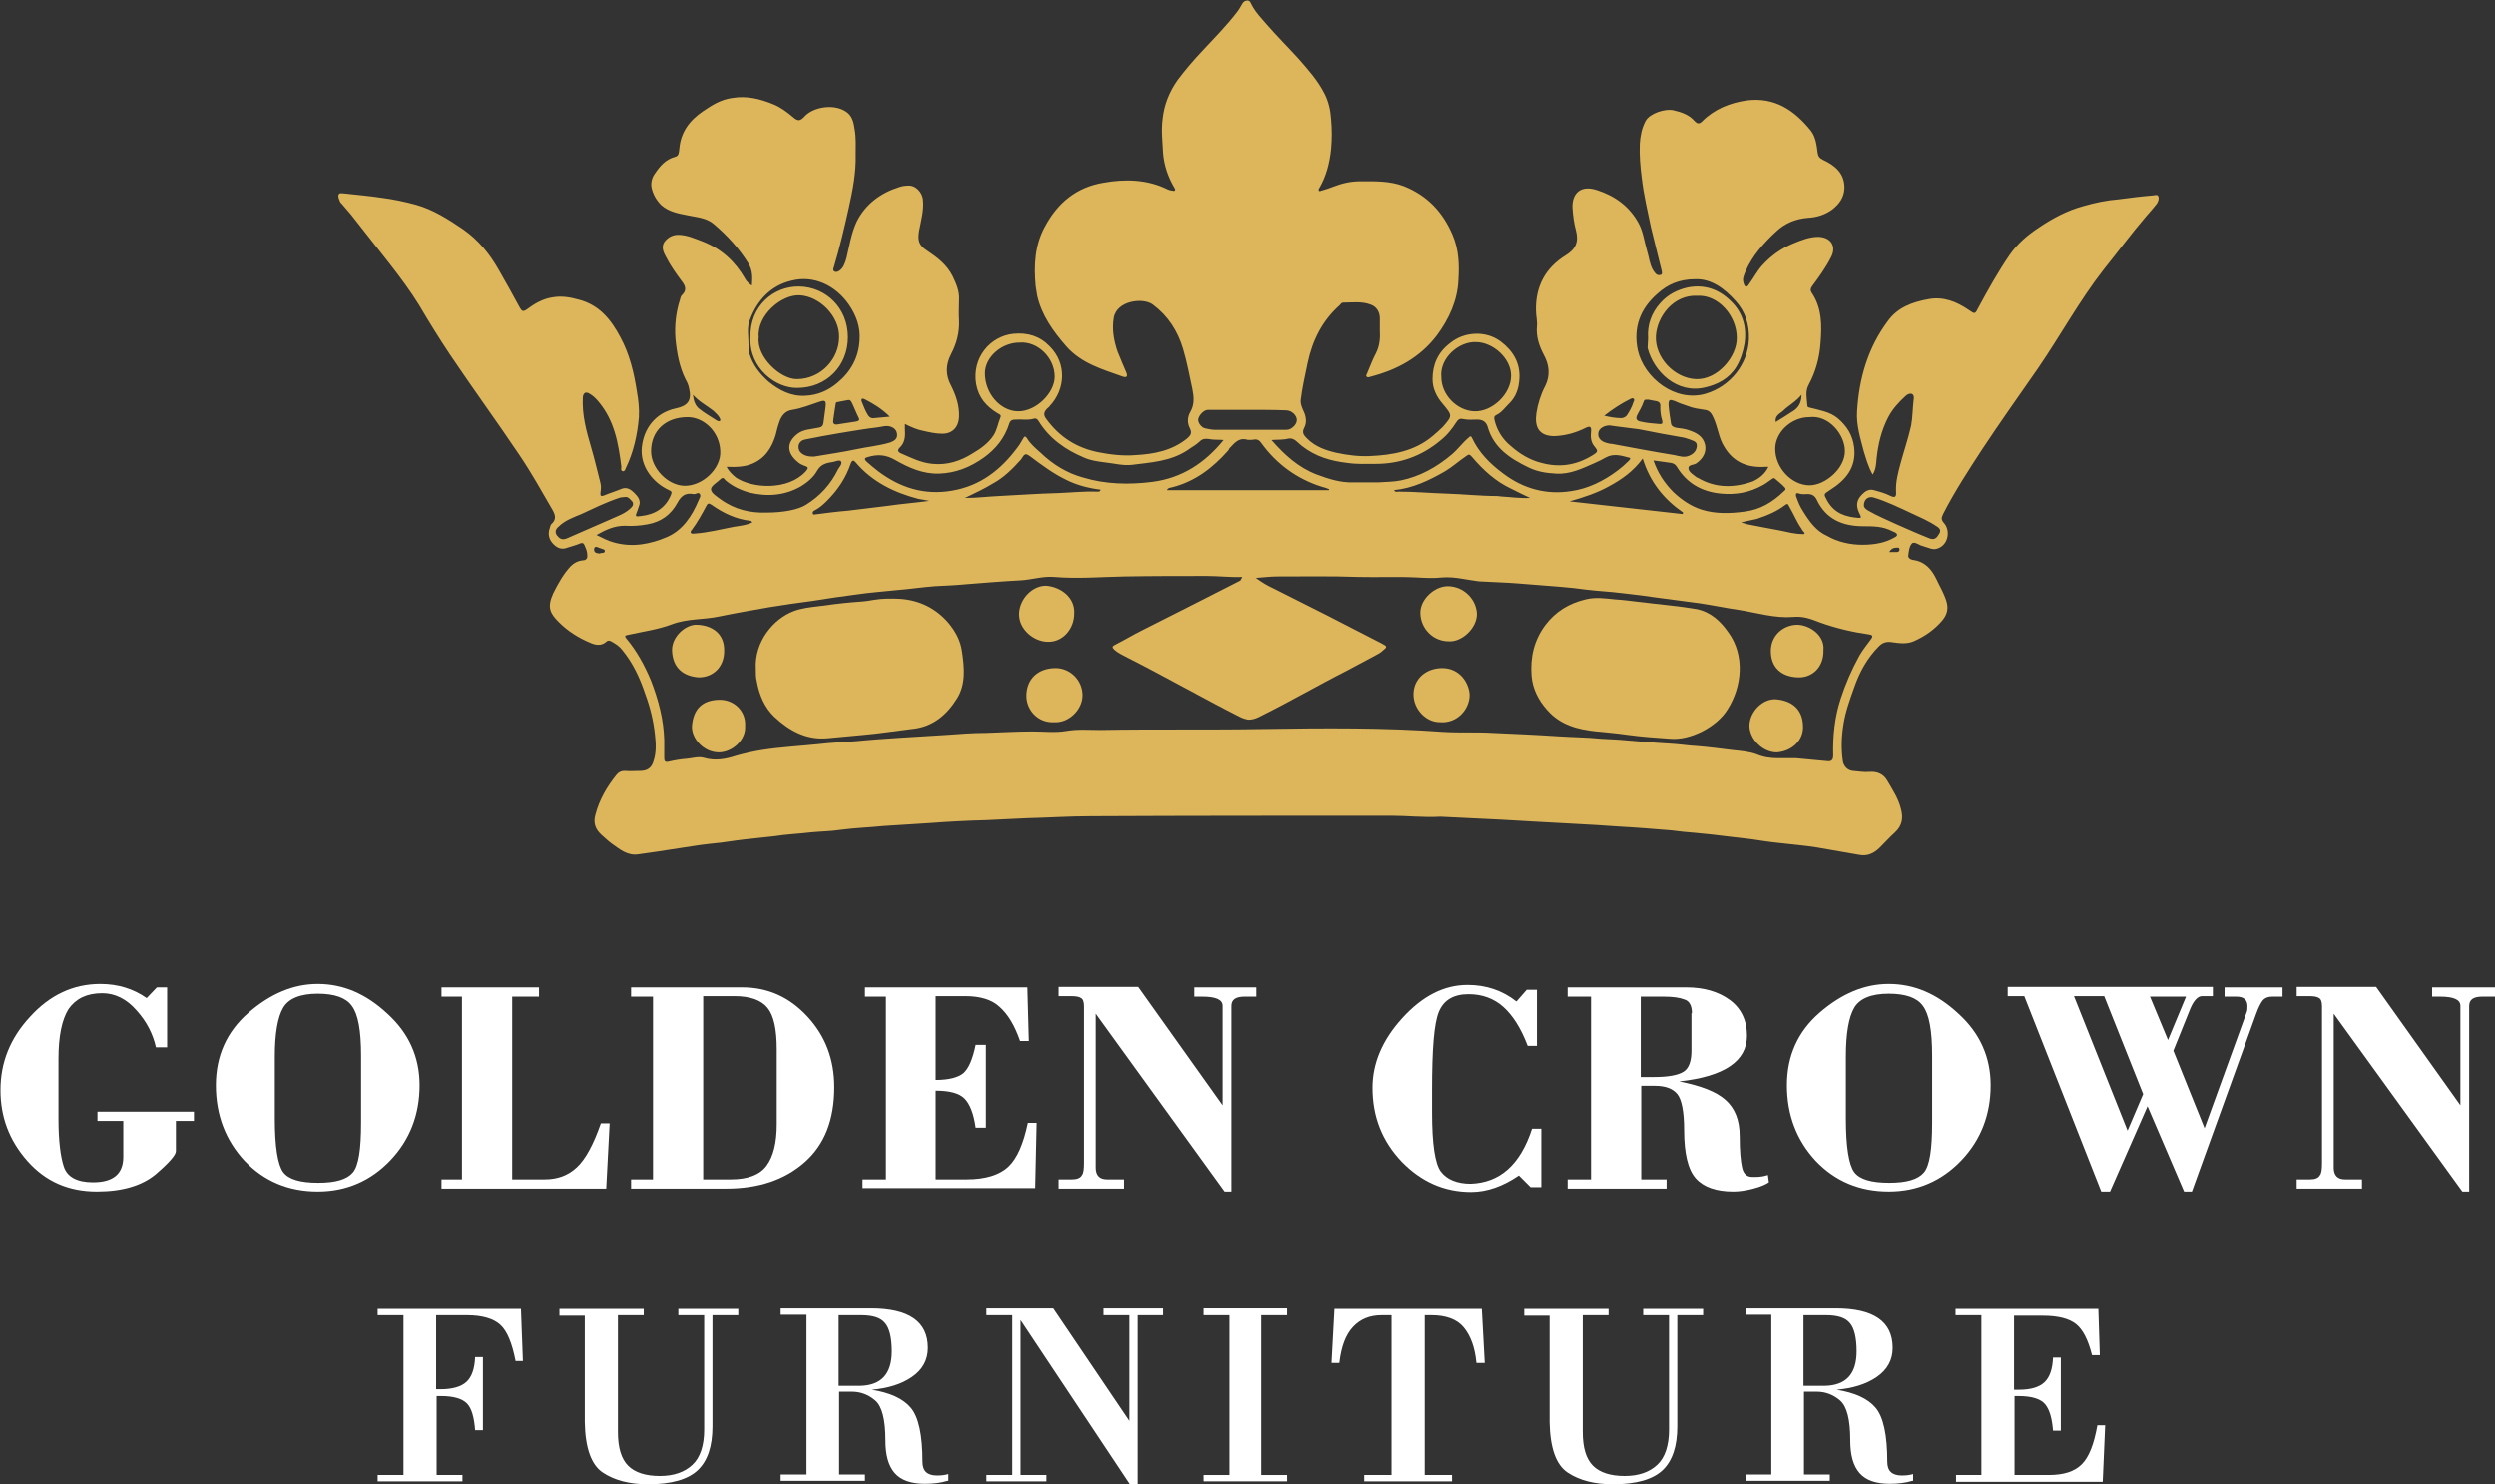 <?xml version="1.0" encoding="utf-8"?>
<!-- Generator: Adobe Illustrator 18.0.0, SVG Export Plug-In . SVG Version: 6.00 Build 0)  -->
<!DOCTYPE svg PUBLIC "-//W3C//DTD SVG 1.1//EN" "http://www.w3.org/Graphics/SVG/1.1/DTD/svg11.dtd">
<svg version="1.1" id="Layer_1" xmlns="http://www.w3.org/2000/svg" xmlns:xlink="http://www.w3.org/1999/xlink" x="0px" y="0px"
	 viewBox="0 0 512 304.6" enable-background="new 0 0 512 304.6" xml:space="preserve">
<rect x="0" y="0" width="512" height="304.6" fill="#333333" stroke="none"/>
<path fill="#FFFFFF" d="M39.8,228.1v1.9h-3.7v6.2c0,0.8-1.4,2.4-4.2,4.8c-2.8,2.3-6.8,3.5-12,3.5c-5.9,0-10.6-2.1-14.3-6.3
	c-3.7-4.2-5.5-9-5.5-14.5c0-5.7,2-10.7,6.1-15.1c4-4.4,8.8-6.7,14.4-6.7c3.6,0,6.8,1,9.5,2.9l2.1-2.2h2.1v12.3H32
	c-0.6-2.7-1.9-5.3-4-7.6c-2-2.3-4.4-3.5-7-3.5c-3.2,0-5.4,1.1-6.9,3.2c-1.4,2.2-2.1,5.6-2.1,10.3v12.3c0,4.4,0.4,7.7,1.1,9.8
	c0.7,2.1,2.7,3.2,6,3.2c4.1,0,6.2-1.7,6.2-5.2V230h-5.3v-1.9H39.8z"/>
<path fill="#FFFFFF" d="M56.4,229.5c0,5.8,0.6,9.5,1.7,11c1.1,1.5,3.5,2.2,7.2,2.2c3.6,0,5.9-0.7,7.1-2.1c1.2-1.4,1.7-4.8,1.7-10.2
	v-13.8c0-5.1-0.6-8.5-1.9-10.2c-1.2-1.7-3.6-2.5-7-2.5c-3.6,0-6,1-7.1,2.9c-1.1,1.9-1.7,5.2-1.7,10V229.5z M44.3,222.7
	c0-6,2.2-11,6.7-14.9c4.5-3.9,9.2-5.9,14.2-5.9c5.2,0,9.9,2,14.3,6.1c4.4,4,6.6,8.9,6.6,14.7c0,6-2,11.2-6,15.4
	c-4,4.2-9,6.4-14.9,6.4c-6,0-11-2.1-15-6.3C46.3,234,44.3,228.8,44.3,222.7"/>
<path fill="#FFFFFF" d="M105.1,204.5V242h6.7c2.6,0,4.8-0.8,6.6-2.5c1.8-1.7,3.4-4.7,4.9-9h1.8l-0.7,13.4H90.6V242h4.2v-37.5h-4.2
	v-1.9h20v1.9H105.1z"/>
<path fill="#FFFFFF" d="M144.3,204.5V242h5.7c3.4,0,5.9-0.9,7.3-2.8c1.4-1.9,2.1-4.7,2.1-8.5v-15.4c0-4.1-0.6-6.9-1.9-8.5
	c-1.3-1.6-3.6-2.4-6.8-2.4H144.3z M134,242v-37.5h-4.5v-1.9h22.8c5.3,0,9.7,2,13.4,6c3.7,4,5.5,8.8,5.5,14.5c0,6.7-2,11.8-6.1,15.4
	c-4.1,3.6-9.4,5.4-16.1,5.4h-1.4h-18.1V242H134z"/>
<path fill="#FFFFFF" d="M177,242h4.8v-37.5h-4.3v-1.9h33.3l0.3,11h-1.8c-1.1-3.2-2.5-5.5-4.2-7c-1.6-1.5-4-2.2-7-2.2h-6.1v17.2
	c2.7,0,4.6-0.5,5.7-1.4c1.1-1,1.9-2.9,2.5-5.8h2.1v17h-2.1c-0.4-2.9-1.2-4.9-2.3-6c-1.1-1.1-3.1-1.6-5.9-1.6V242h6.4
	c3.8,0,6.7-0.9,8.5-2.6c1.8-1.7,3.1-4.7,4-9h1.8l-0.3,13.4H177V242z"/>
<path fill="#FFFFFF" d="M250.8,226.8v-20.4c0-1.3-1.4-1.9-4.2-1.9H245v-1.9h12.9v1.9h-2.6c-1.8,0-2.7,0.6-2.7,1.9v38.1h-1.4
	L224.8,208v31.6c0,1.6,0.8,2.4,2.3,2.4h3.5v1.9h-13.4V242h2.8c1,0,1.7-0.3,2-0.9c0.3-0.4,0.4-1.2,0.4-2.5v-32.1
	c0-0.9-0.2-1.5-0.6-1.7c-0.4-0.3-1.1-0.4-2.2-0.4h-2.4v-1.9h16.3L250.8,226.8z"/>
<path fill="#FFFFFF" d="M314.4,231.6h1.9v12h-2.2l-2.4-2.4c-3.2,2.2-6.5,3.4-9.8,3.4c-5.5,0-10.2-2.1-14.2-6.2c-4-4.2-6-9.2-6-15.2
	c0-5,2-9.8,6.1-14.3c4.1-4.5,8.5-6.8,13.4-6.8c3.7,0,7.1,1.1,10,3.4l2.1-2.4h2.1v11.5h-1.9c-1.4-3.7-3.1-6.3-5-8
	c-1.9-1.7-4.3-2.6-7.1-2.6c-3.1,0-5.1,1.2-6.1,3.6c-1,2.4-1.4,7.7-1.4,16v4.7c0,6.4,0.6,10.5,1.8,12.1c1.2,1.6,3.3,2.5,6.1,2.5
	C307.8,242.7,312,239,314.4,231.6"/>
<path fill="#FFFFFF" d="M347.2,207.9c0-1.5-0.5-2.5-1.5-2.8c-1-0.4-2.4-0.6-4.3-0.6h-4.7v16.5h2.8c2.9,0,4.9-0.4,6-1.1
	c1.1-0.7,1.6-2.2,1.6-4.3V207.9z M363,242.6c-0.6,0.4-1.6,0.9-3.2,1.3c-1.5,0.4-2.9,0.6-4.1,0.6c-3.5,0-6.1-0.9-7.7-2.7
	c-1.6-1.8-2.4-5.1-2.4-9.9c0-3.8-0.5-6.3-1.4-7.4c-0.9-1.1-2.4-1.7-4.6-1.7h-2.8V242h5.2v1.9h-20.3V242h4.8v-37.5h-4.8v-1.9h24.4
	c3.6,0,6.6,0.9,8.9,2.6c2.3,1.7,3.5,4.2,3.5,7.3c0,5.2-4.6,8.4-13.9,9.4c4.5,0.9,7.6,2.1,9.5,3.8c1.9,1.7,2.9,4.1,2.9,7.4
	c0,3,0.2,5.2,0.5,6.5c0.3,1.3,1,1.9,2.1,1.9h0.6c0.9,0,1.7-0.1,2.6-0.4L363,242.6z"/>
<path fill="#FFFFFF" d="M378.8,229.5c0,5.8,0.6,9.5,1.7,11c1.1,1.5,3.5,2.2,7.2,2.2c3.6,0,5.9-0.7,7.1-2.1c1.2-1.4,1.7-4.8,1.7-10.2
	v-13.8c0-5.1-0.6-8.5-1.9-10.2c-1.2-1.7-3.6-2.5-7-2.5c-3.6,0-6,1-7.1,2.9c-1.1,1.9-1.7,5.2-1.7,10V229.5z M366.7,222.7
	c0-6,2.2-11,6.7-14.9c4.5-3.9,9.2-5.9,14.2-5.9c5.2,0,9.9,2,14.3,6.1c4.4,4,6.6,8.9,6.6,14.7c0,6-2,11.2-6,15.4
	c-4,4.2-9,6.4-14.9,6.4c-6,0-11-2.1-15-6.3C368.7,234,366.7,228.8,366.7,222.7"/>
<path fill="#FFFFFF" d="M448.6,204.5h-7.4l3.7,8.9L448.6,204.5z M439.8,224.5l-8-20.1h-6.2l11,27.6L439.8,224.5z M468.6,204.5h-2.3
	c-0.8,0-1.4,0.2-1.9,0.7c-0.4,0.5-0.9,1.4-1.4,2.8l-13.2,36.5h-1.6l-7.5-17.5l-7.7,17.5h-1.8l-15.8-40.1h-3.4v-1.9h42.1v1.9h-2.2
	c-0.9,0-1.7,0.9-2.4,2.5l-3.5,8.7l6.4,15.9l8.6-23.7c0.2-0.4,0.2-0.9,0.2-1.3c0-1.4-0.8-2-2.3-2h-2.4v-1.9h11.9V204.5z"/>
<path fill="#FFFFFF" d="M504.9,226.8v-20.4c0-1.3-1.4-1.9-4.2-1.9h-1.6v-1.9H512v1.9h-2.6c-1.8,0-2.7,0.6-2.7,1.9v38.1h-1.4
	L478.9,208v31.6c0,1.6,0.8,2.4,2.3,2.4h3.5v1.9h-13.4V242h2.8c1,0,1.7-0.3,2-0.9c0.3-0.4,0.4-1.2,0.4-2.5v-32.1
	c0-0.9-0.2-1.5-0.6-1.7c-0.4-0.3-1.1-0.4-2.2-0.4h-2.4v-1.9h16.3L504.9,226.8z"/>
<path fill="#FFFFFF" d="M77.5,304v-1.3h5.3v-32.8h-5.3v-1.3h29.4l0.4,10.7h-1.5c-0.7-3.6-1.7-6.1-3.1-7.4c-1.4-1.3-3.7-2-6.9-2h-6.3
	v15.2h0.9c2.4,0,4.2-0.5,5.3-1.5c1.1-1,1.7-2.7,1.8-5.1h1.6v15h-1.6c-0.2-2.6-0.7-4.5-1.7-5.5c-1-1-2.8-1.5-5.3-1.5h-0.9v16.2h5.3
	v1.3H77.5z"/>
<path fill="#FFFFFF" d="M114.8,269.9v-1.3h17.3v1.3h-5.3v23.5v0.5c0,3.2,0.7,5.5,2.1,6.9c1.4,1.4,3.6,2.1,6.5,2.1
	c2.9,0,5.1-0.8,6.7-2.3c1.6-1.5,2.4-4,2.4-7.2v-23.5h-5.3v-1.3h12.3v1.3h-5.3v22.4v0.4c0,4.1-1,7.1-3,9c-2,1.9-5.4,2.9-10.2,2.9
	c-3.8,0-6.9-0.8-9.3-2.4c-2.4-1.6-3.6-5.1-3.7-10.3v-0.9v-21H114.8z"/>
<path fill="#FFFFFF" d="M183,277.3c0-2.8-0.5-4.8-1.4-5.8c-0.9-1.1-2.5-1.6-4.9-1.6h-4.6v14.5h4.4C180.8,284.3,183,282,183,277.3
	 M194.4,303.9c-1.3,0.4-2.8,0.6-4.6,0.6c-2.8,0-4.9-0.7-6.2-2.2c-1.3-1.5-1.9-3.7-1.9-6.7c0-4.3-0.7-7-2.1-8.2
	c-1.4-1.2-3-1.8-4.8-1.8h-2.6v17h5.3v1.3h-17.3v-1.3h5.3v-32.8h-5.3v-1.3h18.5c7.8,0,11.7,2.7,11.7,8.1c0,2.5-1.1,4.5-3.3,6
	c-2.2,1.5-4.9,2.3-8.2,2.6c3.7,0.6,6.4,1.8,8,3.7c1.6,1.9,2.4,5.6,2.4,11.1c0,1.9,1,2.8,3,2.8c0.9,0,1.7-0.1,2.3-0.3V303.9z"/>
<polygon fill="#FFFFFF" points="226.4,268.5 226.4,269.9 231.7,269.9 231.7,291.6 216.1,268.5 202.4,268.5 202.4,269.9 207.7,269.9 
	207.7,302.7 202.4,302.7 202.4,304 214.7,304 214.7,302.7 209.4,302.7 209.4,270.9 231.8,304.6 233.4,304.6 233.4,269.9 
	238.6,269.9 238.6,268.5 "/>
<polygon fill="#FFFFFF" points="246.9,268.5 246.9,269.9 252.2,269.9 252.2,302.7 246.9,302.7 246.9,304 264.2,304 264.2,302.7 
	258.9,302.7 258.9,269.9 264.2,269.9 264.2,268.5 "/>
<path fill="#FFFFFF" d="M273.3,279.7l0.6-11.1h30.2l0.6,11.1h-1.7c-0.3-3.2-1.2-5.6-2.6-7.3c-1.4-1.7-3.7-2.5-6.6-2.5h-1.4v32.8h5.6
	v1.3h-18v-1.3h5.6v-32.8h-2c-2.5,0-4.4,0.8-5.9,2.4c-1.5,1.6-2.4,4-2.8,7.4H273.3z"/>
<path fill="#FFFFFF" d="M312.8,269.9v-1.3h17.3v1.3h-5.3v23.5v0.5c0,3.2,0.7,5.5,2.1,6.9c1.4,1.4,3.6,2.1,6.5,2.1
	c2.9,0,5.1-0.8,6.7-2.3c1.6-1.5,2.4-4,2.4-7.2v-23.5h-5.3v-1.3h12.3v1.3h-5.3v22.4v0.4c0,4.1-1,7.1-3,9c-2,1.9-5.4,2.9-10.2,2.9
	c-3.8,0-6.9-0.8-9.3-2.4c-2.4-1.6-3.6-5.1-3.7-10.3v-0.9v-21H312.8z"/>
<path fill="#FFFFFF" d="M381,277.3c0-2.8-0.5-4.8-1.4-5.8c-0.9-1.1-2.5-1.6-4.9-1.6h-4.6v14.5h4.4C378.8,284.3,381,282,381,277.3
	 M392.4,303.9c-1.3,0.4-2.8,0.6-4.6,0.6c-2.8,0-4.9-0.7-6.2-2.2c-1.3-1.5-1.9-3.7-1.9-6.7c0-4.3-0.7-7-2.1-8.2
	c-1.4-1.2-3-1.8-4.8-1.8h-2.6v17h5.3v1.3h-17.3v-1.3h5.3v-32.8h-5.3v-1.3h18.5c7.8,0,11.7,2.7,11.7,8.1c0,2.5-1.1,4.5-3.3,6
	c-2.2,1.5-4.9,2.3-8.2,2.6c3.7,0.6,6.4,1.8,8,3.7c1.6,1.9,2.4,5.6,2.4,11.1c0,1.9,1,2.8,3,2.8c0.9,0,1.7-0.1,2.3-0.3V303.9z"/>
<path fill="#FFFFFF" d="M401.3,302.7h5.3v-32.8h-5.3v-1.3h29.3l0.3,9.5h-1.6c-0.8-3.2-1.9-5.3-3.3-6.4c-1.4-1.1-3.6-1.7-6.8-1.7
	h-5.9v15.2h1c2.4,0,4.1-0.5,5.2-1.5c1.1-1,1.7-2.7,1.8-5.1h1.6v15h-1.6c-0.2-2.5-0.7-4.3-1.6-5.4c-0.9-1.1-2.7-1.7-5.5-1.7h-0.8
	v16.2h7c3.1,0,5.3-0.7,6.8-2.2c1.5-1.5,2.5-4.1,3.2-8h1.6l-0.5,11.6h-30.1V302.7z"/>
<path fill="#DDB65B" d="M387.7,113.3c0.6,0,1,0,1.5,0c0.3,0,0.6-0.1,0.6-0.5c0-0.5-0.3-0.4-0.6-0.4
	C388.6,112.4,388.1,112.6,387.7,113.3 M123,113.6c0.4-0.2,1.1,0,1.1-0.5c0.1-0.4-0.6-0.4-0.9-0.6c0,0-0.1,0-0.1,0
	c-0.3-0.1-0.7-0.4-1-0.2c-0.3,0.2-0.2,0.6-0.1,0.9C122.3,113.6,122.7,113.5,123,113.6 M364.4,86.6c1.3-0.8,2.6-1.6,3.8-2.4
	c1.1-0.8,1.5-1.9,1.5-3.2c-1.1,1.4-2.7,2.2-3.9,3.4C365.2,84.9,364.2,85.3,364.4,86.6 M142.2,81c0.1,1.1,0.4,2.2,1.3,2.9
	c1.1,0.9,2.4,1.6,3.6,2.4c0.2,0.1,0.4,0.2,0.6,0.1c0.2-0.2,0.1-0.3,0-0.6c-0.3-0.6-0.8-1-1.3-1.5C145,83.2,143.4,82.4,142.2,81
	 M182.6,85.5c-1.6-1.6-3.4-2.7-5.2-3.6c-0.4-0.2-0.7-0.1-0.6,0.4c0.4,1,0.8,2.1,1.4,3c0.3,0.4,0.7,0.6,1.2,0.5
	C180.5,85.7,181.6,85.6,182.6,85.5 M329.2,85.3c1.2,0.3,2.4,0.5,3.5,0.5c0.4,0,0.8-0.2,1.1-0.5c0.6-0.9,1.1-1.8,1.4-2.8
	c0.1-0.2,0.3-0.5,0-0.7c-0.2-0.2-0.5,0-0.7,0.1C332.7,82.8,331,83.9,329.2,85.3 M171,86.2c-0.1,0.6,0.1,1,0.8,0.9
	c1.3-0.2,2.6-0.4,3.9-0.6c0.5-0.1,0.8-0.3,0.5-0.8c-0.5-1-0.9-2.1-1.4-3.1c-0.2-0.4-0.4-0.6-0.8-0.5c-0.7,0.1-1.4,0.3-2.1,0.4
	c-0.2,0-0.4,0.1-0.4,0.4C171.3,83.9,171.2,85,171,86.2 M338.2,82c-0.3,0.1-0.7-0.2-0.9,0.4c-0.3,0.9-0.8,1.8-1.3,2.7
	c-0.4,0.8-0.2,1.2,0.6,1.4c1.3,0.3,2.5,0.4,3.8,0.5c0.8,0.1,0.8-0.2,0.7-0.7c-0.3-0.9-0.4-1.8-0.4-2.8c0.1-0.7-0.2-1.1-0.9-1.2
	C339.3,82.2,338.7,82.1,338.2,82 M154.4,107.2c-0.2-0.1-0.2-0.3-0.3-0.3c-3-0.3-5.7-1.6-8.1-3.3c-0.6-0.4-0.8-0.3-1.1,0.3
	c-0.9,1.7-1.8,3.3-2.9,4.8c-0.2,0.2-0.4,0.5-0.2,0.7c0.2,0.2,0.5,0.1,0.8,0.1c2.8-0.2,5.4-0.9,8.1-1.4
	C151.9,107.9,153.2,107.8,154.4,107.2 M357.3,107.2c0.6,0.2,0.9,0.3,1.3,0.4c2.2,0.4,4.5,0.9,6.8,1.3c1.5,0.3,2.9,0.7,4.4,0.7
	c0.2,0,0.4,0.1,0.5-0.1c0.1-0.2-0.1-0.3-0.2-0.4c-0.2-0.2-0.3-0.4-0.4-0.6c-1-1.4-1.6-3-2.5-4.5c-0.2-0.3-0.2-0.8-0.8-0.4
	c-1.8,1.4-3.8,2.2-5.9,2.9C359.5,106.7,358.6,106.9,357.3,107.2 M382.5,103.7c0,0.5,0.4,0.8,0.9,1.1c1.9,1.1,3.9,1.9,5.8,2.8
	c2.3,1,4.5,2,6.8,2.9c1,0.4,1.5-0.2,1.9-0.9c0.5-0.7,0.2-1.2-0.5-1.6c-1.6-1.1-3.3-1.8-5-2.6c-2.6-1.2-5.2-2.5-7.9-3.3
	C383.5,101.8,382.5,102.4,382.5,103.7 M128.2,102c-0.3,0-0.6,0.1-0.9,0.1c-2.8,0.9-5.4,2.2-8,3.4c-1.7,0.7-3.4,1.3-4.7,2.6
	c-0.6,0.5-0.8,1.1-0.3,1.8c0.5,0.6,1,1,2,0.6c2.9-1.3,5.8-2.5,8.7-3.8c1.5-0.7,3.1-1.2,4.3-2.3c0.4-0.4,0.8-0.7,0.5-1.4
	C129.3,102.5,129,101.9,128.2,102 M330.3,87.3c-1.2,0-2.2,0.7-2.3,1.5c-0.2,1,0.5,1.8,1.7,2.1c0.4,0.1,0.7,0.2,1.1,0.2
	c4.3,0.8,8.5,1.6,12.8,2.3c1,0.2,2,0.6,3.1,0.1c0.9-0.4,1.4-1,1.5-1.9c0.1-1-0.7-1.1-1.4-1.4c-0.4-0.1-0.8-0.3-1.3-0.4
	c-3-0.5-6.1-1.1-9.1-1.7C334.3,87.8,332.2,87.6,330.3,87.3 M166.6,93.7c0.2,0,0.4,0,0.5,0c2.9-0.5,5.8-0.9,8.6-1.5
	c2.3-0.5,4.7-0.7,7-1.4c0.8-0.3,1.4-0.7,1.4-1.5c0-0.8-0.4-1.4-1.2-1.7c-1-0.4-1.9,0-2.8,0.1c-2.7,0.3-5.3,0.8-7.9,1.2
	c-2.3,0.4-4.6,0.8-7,1.3c-1.1,0.2-1.6,1.2-1.2,2.2C164.3,93.1,165.3,93.7,166.6,93.7 M256,84.1c-2.7,0-5.5,0-8.2,0
	c-0.8,0-1.8,1-2,1.9c-0.1,0.7,0.6,1.7,1.4,1.9c0.6,0.1,1.3,0.3,2,0.3c5,0,9.9,0,14.9,0c1,0,2.1-1.1,2.1-2c0-1-1.1-2-2.2-2
	C261.4,84.1,258.7,84.1,256,84.1 M382.2,111.8c2.7,0,4.7-0.5,6.2-1.3c0.3-0.2,1-0.4,0.9-0.8c-0.1-0.4-0.6-0.5-1-0.7
	c-1.9-1-3.9-1-5.9-1c-4.2,0-7.7-1.4-9.6-5.5c-0.4-0.8-1-1.1-1.8-1.1c-0.6,0-1.2,0.1-1.8-0.1c-0.7-0.3-0.7,0.2-0.6,0.6
	c0.4,1.1,0.8,2.1,1.4,3c1.3,2.1,2.7,4.1,5,5.1C377.1,111.2,379.6,111.8,382.2,111.8 M122.4,109.8c1.3,0.6,2.3,1.2,3.5,1.5
	c3.8,1.1,7.5,0.4,11-1.1c3.2-1.4,5.1-4.3,6.4-7.4c0.2-0.5,0.6-1,0.3-1.4c-0.3-0.5-0.8,0.1-1.3,0c-1.6-0.3-2.5,0.3-3.3,1.8
	c-1.3,2.4-3.3,3.9-6.1,4.4c-1.6,0.3-3.1,0.4-4.7,0.3C126.1,107.9,124.3,108.7,122.4,109.8 M286.1,100.6c0.3,0.5,0.7,0.3,1,0.3
	c3.2,0,6.4,0.3,9.6,0.4c3.5,0.1,7,0.5,10.5,0.5c0.3,0,0.6,0.1,0.9,0.1c1.9,0.1,3.7,0.4,5.9,0.3c-1.5-0.7-2.7-1.3-3.9-1.9
	c-3.2-1.5-5.7-3.8-8-6.5c-0.5-0.6-0.7-0.6-1.2-0.2c-1.5,1-2.8,2.2-4.3,3.1C293.3,98.6,290,100.2,286.1,100.6 M198,102.2
	c2.5,0,4.7-0.3,7-0.4c4-0.2,8-0.5,12-0.6c2.7-0.1,5.4-0.4,8-0.3c0.3,0,0.7,0.1,0.8-0.4c-2.4-0.3-4.8-0.9-7-2
	c-2.7-1.3-5.1-3.1-7.5-4.9c-0.7-0.5-1-0.5-1.4,0.1c-0.1,0.2-0.3,0.4-0.4,0.6c-1.7,1.9-3.5,3.7-5.7,4.9
	C202,100.3,200.1,101.2,198,102.2 M153.6,70.7c0.1,0.6,0,1.2,0.2,1.9c0.7,2.3,2.1,4.1,3.9,5.7c2.2,1.8,4.7,3.1,7.6,2.9
	c2.4-0.1,4.6-1,6.5-2.6c2.8-2.3,4.4-5.2,4.6-8.8c0.2-2.7-0.7-5.1-2.2-7.3c-2.7-3.9-7.2-6.1-11.8-4.9c-4.2,1-7,4-8.5,8
	C153.2,67.2,153.6,68.9,153.6,70.7 M190.7,102.8c-0.9-0.2-1.6-0.3-2.2-0.4c-5-1.3-9.5-3.5-12.9-7.5c-0.4-0.5-0.7-0.5-1,0.2
	c-1,3-2.7,5.5-4.9,7.7c-0.8,0.8-1.6,1.5-2.6,2c-0.2,0.1-0.4,0.3-0.3,0.6c0,0.2,0.2,0.2,0.3,0.2c2.3-0.3,4.6-0.6,7-0.8
	c2.7-0.3,5.5-0.7,8.2-1C185,103.4,187.7,103.2,190.7,102.8 M347.9,57.3c-3.3,0-5.7,1.1-7.7,2.9c-3.6,3.1-5.1,7-4.1,11.7
	c1.3,5.7,7.7,10.7,13.9,8.9c5.1-1.5,8.7-6.1,8.9-11.2c0.1-2.9-0.7-5.6-2.7-7.8C353.8,59.1,351.1,57.2,347.9,57.3 M322.1,102.9
	c7.7,0.9,15.5,1.7,23.2,2.6c0-0.1,0.1-0.2,0.1-0.3c-3.9-2.7-6.8-6.2-8.3-11.1c-1.9,2.6-4.3,4.3-6.9,5.7
	C327.7,101.2,324.9,102.1,322.1,102.9 M339.3,94.5c0.9,2.6,2.3,4.7,4.1,6.5c1.7,1.6,3.6,2.9,5.8,3.6c2.9,0.9,5.8,0.8,8.8,0.4
	c3.2-0.4,5.7-1.9,8-4.1c0.2-0.2,0.6-0.4,0.3-0.8c-0.6-0.7-1.4-1.3-2.1-1.9c-0.3-0.2-0.5,0.1-0.7,0.2c-0.6,0.4-1.2,0.9-1.8,1.2
	c-2.7,1.5-5.5,2-8.6,1.7c-4-0.4-7-2.2-9-5.5c-0.3-0.5-0.7-0.7-1.2-0.8C341.7,94.8,340.5,94.7,339.3,94.5 M157.2,105.2
	c3.6,0,6.6-0.6,8.2-1.6c2.9-1.8,5.1-4.2,6.6-7.3c0.3-0.5,0.9-1.1,0.6-1.6c-0.3-0.4-1.1,0-1.6,0.1c-1.3,0.2-2.5,0.4-3.3,1.8
	c-0.7,1.3-2,2.4-3.3,3.2c-3.3,1.9-6.9,2.2-10.6,1.3c-1.8-0.5-3.5-1.3-4.9-2.5c-0.2-0.2-0.5-0.8-1-0.3c-0.7,0.7-2,1.4-2,2.1
	c0,0.8,1.2,1.5,2,2.1C150.8,104.6,154,105.3,157.2,105.2 M149.1,95.8c0.5,1,1.2,1.6,1.9,2.2c3.4,2.3,10.7,2.7,14.3-1.2
	c0.5-0.6,0.8-0.9-0.2-1.2c-0.5-0.2-1-0.4-1.4-0.8c-2.1-1.7-2.5-3.9,0-5.8c1.2-0.9,2.7-0.9,4.1-1.2c0.6-0.1,1.1-0.2,1.2-1.1
	c0.1-1,0.3-2,0.4-3c0.2-1.5,0-1.7-1.4-1.2c-1.8,0.6-3.5,1.3-5.4,1.6c-1.5,0.2-2.3,1.3-2.7,2.6c-0.3,0.8-0.5,1.7-0.7,2.5
	c-0.8,2.7-2.2,4.9-4.9,6C152.8,95.8,151.1,95.9,149.1,95.8 M362.9,95.8c-0.2,0-0.3,0-0.4,0c-4.2,0.3-7.2-1.1-9.1-4.9
	c-0.8-1.7-1-3.5-1.8-5.2c-0.4-0.9-0.8-1.5-1.8-1.6c-1.2-0.2-2.3-0.3-3.5-0.8c-0.9-0.3-1.8-0.6-2.6-1c-1.1-0.4-1.3-0.3-1.3,0.8
	c0.1,1.3,0.3,2.5,0.5,3.8c0.1,0.6,0.6,0.8,1.2,0.9c0.8,0.1,1.7,0.2,2.5,0.5c1.5,0.5,2.9,1.2,3.3,3c0.3,1.5-0.4,2.8-1.8,3.8
	c-0.6,0.4-1.8,0.2-1.6,1.2c0.2,0.7,1.1,1.2,1.7,1.7c0,0,0.1,0,0.1,0c3.6,2.2,7.5,2.2,11.4,0.8C361,98.2,362.2,97.3,362.9,95.8
	 M371.3,85.6c-3.7,0-7,3.1-7,6.5c0,3.9,3.3,7.4,6.9,7.5c3.3,0.1,7.5-3.5,7.4-7.1C378.6,89.3,375.4,85.1,371.3,85.6 M133.6,92.6
	c0,3.5,3.4,7,6.8,7.1c3.8,0.1,7.6-3.6,7.4-7.1c-0.1-3.9-3.3-7-6.7-7C136.6,85.6,133.6,88.4,133.6,92.6 M209.2,70.3
	c-3.7,0-7.1,3-7.1,6.3c0,4.1,3.1,7.7,6.7,7.8c3.8,0.1,7.6-3.8,7.6-7.1C216.4,73.4,212.9,70,209.2,70.3 M295.8,77.4
	c0,3.6,3.2,6.9,6.8,7c3.7,0.1,7.5-3.6,7.5-7.3c0-3.5-3.6-6.8-7.1-6.9C299.4,70,295.4,73.5,295.8,77.4 M272.8,100.5c0,0,0-0.1,0-0.1
	c-0.5-0.2-1-0.4-1.5-0.5c-5.1-1.6-9.3-4.7-12.4-9c-0.3-0.5-0.8-0.8-1.4-0.7c-0.6,0.1-1.2,0.1-1.8,0c-1.7-0.4-2.5,0.8-3.5,1.8
	c-0.1,0.2-0.2,0.4-0.3,0.5c-3.1,3.5-6.7,6.3-11.4,7.5c-0.4,0.1-0.9,0.1-1.1,0.6H272.8z M251,90.3c-1.1-0.1-2,0-3-0.2
	c-0.7-0.1-1.3-0.1-1.9,0.5c-0.7,0.7-1.7,1.2-2.5,1.8c-3.5,2.3-7.5,2.5-11.4,3c-1.8,0.2-3.6-0.3-5.5-0.5c-1.5-0.2-3-0.4-4.3-1
	c-3.8-1.6-7.1-3.9-9.3-7.5c-0.2-0.4-0.6-0.6-0.9-0.5c-1.3,0.4-2.6,0.1-3.9,0.2c-0.6,0-1,0.2-1.2,0.8c-0.9,2.9-2.7,5.2-5.2,7
	c-2.8,2-5.8,3.2-9.2,3.3c-3.3,0.1-6.2-1.2-9-2.8c-1.9-1.1-3.6-1.2-5.6-0.6c-0.8,0.2-0.7,0.5-0.3,0.9c0.8,0.7,1.6,1.4,2.4,2
	c4.5,3.4,9.5,5,15.2,4c5.8-1,10-4.3,13.4-8.9c0.5-0.6,0.8-1.3,1.2-1.9c0.2-0.4,0.4-0.4,0.7,0c0.7,1.2,1.8,2.1,2.8,3
	c2.5,2.4,5.4,4.2,8.7,5.1c4.6,1.4,9.4,1.5,14.2,0.9C242.5,98.1,247.2,95,251,90.3 M261,90.3c2.7,3.1,5.6,5.7,9.3,7.1
	c2.4,0.9,4.9,1.7,7.5,1.6c1.7,0,3.4,0,5.1,0c1.5-0.1,3.1-0.1,4.6-0.4c3.9-0.8,7.3-2.7,10.4-5.3c1.3-1.1,2.2-2.4,3.5-3.5
	c0.3-0.3,0.5-0.4,0.7,0.1c1.4,3,3.7,5.3,6.4,7.3c4.1,3.1,8.8,4.4,13.9,3.6c3.5-0.5,6.7-2.1,9.5-4.2c0.8-0.6,1.5-1.2,2.2-1.9
	c0.2-0.2,0.8-0.7,0.1-0.8c-1.5-0.4-3.1-0.9-4.7,0c-0.7,0.4-1.5,0.8-2.2,1.1c-2.5,1.1-5.1,2.4-8,2.2c-2-0.1-3.9-0.4-5.7-1.3
	c-3.7-1.8-7.1-4-8.3-8.3c-0.3-1-1-1.5-2.1-1.5c-1,0-1.9,0.1-2.9-0.1c-0.7-0.2-1.1,0.1-1.4,0.6c-0.9,1.4-1.9,2.7-3.3,3.8
	c-3.8,3.2-8.3,4.8-13.2,4.8c-2,0-3.9,0.1-5.9-0.2c-3.4-0.4-6.5-1.3-9.3-3.5c-0.8-0.6-1.5-1.7-2.7-1.5
	C263.4,90.3,262.3,90.2,261,90.3 M254.8,118.4c-2.4,0.1-4.8-0.2-7.2-0.2c-5.7,0-11.3,0-17,0.1c-4.8,0.1-9.5,0.5-14.3,0.1
	c-2.4-0.2-4.7,0.6-7,0.7c-3.7,0.2-7.4,0.5-11.1,0.8c-2.1,0.2-4.3,0.3-6.4,0.4c-2.6,0.2-5.2,0.6-7.8,0.8c-2.8,0.3-5.6,0.5-8.3,0.9
	c-3,0.4-5.9,0.8-8.9,1.3c-3,0.4-5.9,0.8-8.9,1.3c-3.4,0.6-6.9,1.2-10.3,1.9c-3.2,0.7-6.5,0.4-9.7,1.6c-2.9,1.1-6,1.5-9.1,2.2
	c-0.5,0.1-0.7,0.2-0.3,0.7c2.2,2.6,3.8,5.6,5.1,8.7c1.5,3.9,2.6,8,2.7,12.2c0,1.2,0,2.4,0,3.6c0,0.6,0.1,1,0.9,0.8
	c1.3-0.3,2.5-0.5,3.8-0.6c1.1-0.1,2.3-0.5,3.4-0.2c2.3,0.7,4.5,0.3,6.6-0.4c1.8-0.5,3.5-0.9,5.4-1.2c3.8-0.6,7.7-0.8,11.6-1.2
	c2.5-0.3,5.1-0.4,7.7-0.6c3-0.3,6-0.5,9-0.7c3.2-0.2,6.5-0.4,9.7-0.6c2.6-0.2,5.3-0.4,7.9-0.4c3.2-0.1,6.4-0.3,9.6-0.3
	c2.3,0,4.6,0.3,6.9-0.1c2.3-0.4,4.7-0.2,7-0.2c11.2-0.2,22.4,0,33.6-0.2c12.3-0.2,24.6-0.3,36.9,0.6c3.3,0.2,6.7,0,10,0.2
	c4.5,0.2,9,0.4,13.5,0.7c2.9,0.2,5.8,0.2,8.7,0.5c1.2,0.1,2.5,0.1,3.7,0.2c3.5,0.3,7,0.6,10.5,0.8c1.9,0.1,3.7,0.4,5.6,0.5
	c2.4,0.2,4.7,0.5,7.1,0.8c1.7,0.2,3.5,0.3,5.1,0.9c1.4,0.6,2.9,0.8,4.4,0.8c1.2,0,2.5,0,3.7,0c2.1,0.2,4.3,0.4,6.4,0.6
	c0.9,0.1,1.2-0.3,1.2-1.2c-0.1-3.9,0.3-7.8,1.5-11.5c1-3.1,2.3-6.1,3.9-9c0.7-1.2,1.6-2.3,2.4-3.4c0.3-0.4,0.4-0.8-0.4-0.9
	c-3.5-0.5-6.9-1.3-10.2-2.5c-1.8-0.7-3.4-1.3-5.4-1.1c-3.7,0.3-7.3-0.8-10.9-1.4c-2.8-0.4-5.6-1-8.3-1.4c-2.8-0.4-5.5-0.7-8.3-1.1
	c-2.6-0.4-5.2-0.7-7.8-1c-2.4-0.3-4.8-0.4-7.2-0.7c-3.5-0.5-7-0.7-10.6-1c-2.4-0.2-4.8-0.4-7.3-0.5c-1.4-0.1-2.7-0.1-4.1-0.2
	c-2.5-0.3-5-1-7.5-0.8c-1.8,0.2-3.5,0.1-5.3,0c-4-0.2-7.9,0-11.9-0.1c-5.5-0.2-11.1-0.1-16.6-0.1c-1.5,0-2.9,0.2-4.4,0.3
	c1.2,0.9,2.4,1.6,3.7,2.2c7.4,3.7,14.7,7.4,22,11.2c1.3,0.7,1.3,0.7,0.2,1.6c-0.4,0.4-0.9,0.6-1.4,0.9c-1.9,1-3.9,2.1-5.8,3.1
	c-6.1,3.1-12.1,6.6-18.2,9.6c-1.5,0.7-2.6,0.6-4-0.1c-7.7-3.9-15.2-8.2-22.9-12.1c-0.9-0.5-1.9-0.9-2.7-1.6
	c-0.5-0.5-0.7-0.7,0.1-1.1c1.8-0.9,3.6-2,5.4-2.9c6.7-3.4,13.5-6.8,20.3-10.3C254.4,118.9,254.7,118.9,254.8,118.4 M185.7,87
	c0,0.5,0,0.9,0,1.2c0.1,1.4,0,2.7-1.1,3.7c-0.4,0.4-0.4,0.8,0.2,1.1c2.1,0.9,4.2,2,6.6,2.2c3,0.3,5.7-0.6,8.1-2.1
	c1.7-1,3.3-2.1,4.4-3.8c0.7-1.1,0.9-2.5,1.4-3.7c0.2-0.5-0.3-0.6-0.6-0.8c-2.3-1.4-3.9-3.2-4.4-6c-0.9-5.4,2.9-9.8,7.6-10.3
	c3-0.3,5.5,0.5,7.5,2.6c3.5,3.5,3.2,8.8,0,12.2c-0.1,0.2-0.3,0.3-0.5,0.5c-0.7,0.7-0.9,1.3-0.2,2.2c2.7,3.7,6.2,5.9,10.6,6.8
	c2.5,0.5,5.1,0.8,7.6,0.6c3.8-0.2,7.5-0.9,10.6-3.4c0.7-0.6,1.1-1.1,0.6-2.1c-0.6-1.1-0.5-2.4,0.1-3.4c0.9-1.6,0.7-3.1,0.4-4.7
	c-0.6-2.8-1.1-5.5-1.9-8.2c-1.1-3.7-3.1-6.8-6.2-9.1c-2-1.5-7.4-0.8-8,2.7c-0.4,2.4,0,4.7,0.8,7c0.6,1.5,1.2,2.9,1.8,4.3
	c0.3,0.8,0,1-0.7,0.8c-4.2-1.5-8.5-2.7-11.6-6.2c-2.7-3.1-5.1-6.4-6-10.5c-0.1-0.6-0.2-1.3-0.3-1.9c-0.4-4.2-0.2-8.4,1.9-12.2
	c2.6-4.9,6.5-8.1,12-9c4.4-0.8,9-0.7,13.2,1.4c0.3,0.1,0.5,0.2,0.8,0.2c0.2,0,0.4,0.2,0.6,0c0.2-0.2,0-0.4-0.1-0.6
	c-1.3-2.2-2.1-4.6-2.3-7.1c-0.1-2.3-0.4-4.5-0.1-6.9c0.3-3,1.4-5.7,3.1-8.1c1.5-2,3.2-4,4.9-5.8c2.5-2.7,5.1-5.3,7.3-8.2
	c0.4-0.5,0.7-1.1,1-1.6c0.3-0.5,0.6-0.7,1.2-0.7c0.6,0,0.7,0.4,0.9,0.8c0.8,1.6,2.1,2.9,3.2,4.2c2.1,2.4,4.3,4.6,6.4,6.9
	c2,2.3,4,4.5,5.4,7.3c0.8,1.6,1.2,3.4,1.3,5.1c0.2,2.1,0.2,4.2,0,6.3c-0.3,2.8-1,5.5-2.4,7.9c-0.1,0.1-0.2,0.3-0.1,0.5
	c0.2,0.3,0.4,0,0.6,0c0.8-0.2,1.6-0.5,2.4-0.8c1.8-0.7,3.6-1.1,5.5-1.1c3,0,6-0.1,8.9,1c4.8,1.9,8,5.3,10,10c1.3,3,1.4,6.1,1.2,9.3
	c-0.2,4.2-1.9,7.9-4.4,11.3c-3.5,4.6-8.2,7.1-13.6,8.5c-0.3,0.1-0.6,0.2-0.8,0c-0.2-0.2,0-0.5,0.1-0.7c0.6-1.4,1.1-2.8,1.8-4.1
	c0.7-1.4,0.9-2.9,0.8-4.5c0-0.9,0-1.8,0-2.7c0-1.3-0.7-2.4-1.9-2.8c-1.8-0.7-3.8-0.4-5.6-0.4c-0.4,0-0.5,0.3-0.7,0.5
	c-3.6,3.2-5.6,7.2-6.6,11.9c-0.5,2.5-1.1,5-1.4,7.5c-0.1,0.8,0.2,1.5,0.5,2.2c0.6,1.2,0.8,2.5,0.2,3.6c-0.5,1-0.1,1.5,0.6,2.2
	c1.7,1.7,3.8,2.4,5.9,2.9c2.3,0.5,4.6,0.8,6.9,0.7c4.7-0.2,9.2-1,12.9-4.1c0.7-0.6,1.4-1.2,2.1-1.9c2-2.3,2-2.3,0-4.7
	c-1.3-1.5-2.1-3.2-2.1-5.1c0-3,1.1-5.5,3.6-7.4c1.5-1.2,3.2-1.8,5-1.9c1.9-0.1,3.8,0.4,5.4,1.6c2.5,1.9,4,4.4,3.8,7.6
	c-0.1,2-0.7,3.8-2.2,5.2c-0.8,0.8-1.5,1.8-2.6,2.3c-0.4,0.2-0.4,0.5-0.3,1c0.5,2.1,1.6,3.9,3.3,5.3c1.8,1.6,3.9,2.9,6.3,3.5
	c3.7,1,7.1,0.5,10.4-1.5c1.3-0.8,1.3-0.9,0.4-2c-0.7-0.9-0.7-2-0.6-3c0.1-1-0.3-1.1-1.1-0.7c-2,1-4.1,1.6-6.4,1.7
	c-3.4,0-4.1-2.1-3.7-4.8c0.3-1.9,0.9-3.8,1.8-5.5c1.1-2.2,0.8-4.4-0.3-6.4c-1-1.9-1.6-3.8-1.4-5.9c0.1-1-0.2-2.1-0.2-3.2
	c-0.1-4.9,1.9-8.7,6.1-11.3c2.1-1.3,2.7-2.8,2.1-5.1c-0.4-1.5-0.6-3-0.7-4.5c-0.2-2.7,1.3-5,5-3.8c3.7,1.2,6.6,3.3,8.5,6.7
	c1,1.8,1.2,3.8,1.8,5.8c0.4,1.3,0.5,2.7,1.2,3.9c0.2,0.3,0.4,0.6,0.6,0.8c0.3,0.3,0.7,0.3,1,0.2c0.4-0.1,0.2-0.6,0.2-0.8
	c-0.7-3-1.5-5.9-2.2-8.9c-0.7-3.4-1.5-6.7-1.9-10.2c-0.3-2.3-0.5-4.6-0.4-7c0.1-1.6,0.4-3.2,1.2-4.7c0.9-1.6,4-2.5,5.6-2.2
	c1.7,0.4,3.3,0.9,4.5,2.3c0.5,0.5,0.9,0.6,1.5,0c2.5-2.5,5.7-3.8,9.2-4.3c5.7-0.7,9.7,2,13.1,6.2c1,1.3,1.2,2.9,1.4,4.5
	c0.1,0.7,0.3,1.1,1.1,1.5c2.6,1.2,4.5,2.9,4.4,5.9c-0.1,1.9-1.1,3.2-2.5,4.3c-1.5,1.1-3.2,1.6-5,1.7c-2.5,0.2-4.7,1.1-6.5,2.8
	c-2.6,2.4-4.9,5-6.3,8.2c-0.3,0.7-0.7,1.5-0.4,2.4c0.1,0.3,0.2,0.7,0.5,0.7c0.3,0.1,0.5-0.3,0.7-0.6c0.9-1.2,1.6-2.6,2.6-3.7
	c1.8-2,3.9-3.5,6.3-4.5c1.7-0.7,3.4-1.4,5.3-1.4c2.5,0.1,3.7,1.9,2.6,4.1c-1.1,2.2-2.5,4.1-3.9,6c-0.4,0.5-0.4,1-0.1,1.4
	c2.1,3.1,2.1,6.7,1.8,10.3c-0.2,3-1,5.9-2.4,8.5c-0.8,1.4-0.4,2.9-0.3,4.3c0,0.4,0.3,0.4,0.7,0.5c1.9,0.5,3.9,0.8,5.5,2.1
	c1.9,1.6,3.1,3.5,3.4,6c0.5,4.2-1.8,6.8-5,8.8c-1.3,0.9-1.3,0.7-0.5,2.2c1.5,2.6,3.8,3.3,6.5,3.5c0.4,0,0.5-0.1,0.2-0.7
	c-0.8-1.5-0.9-2.8,0.4-4.1c0.7-0.7,1.4-1.2,2.5-0.9c1.1,0.3,2.2,0.6,3.2,1.1c1,0.5,1.4,0.4,1.3-0.8c-0.1-2,0.4-3.8,0.9-5.7
	c0.7-2.6,1.6-5.2,2.2-7.9c0.3-1.7,0.3-3.5,0.5-5.2c0.1-0.5,0.1-1.1-0.4-1.3c-0.4-0.1-0.9,0.1-1.3,0.5c-1.4,1.3-2.6,2.6-3.5,4.3
	c-1.4,2.7-2.1,5.6-2.4,8.6c-0.1,1-0.1,2.1-0.8,3.2c-0.9-1.6-1.3-3.1-1.8-4.7c-0.7-2.7-1.6-5.5-1.4-8.3c0.4-6.7,2.2-13,6.3-18.5
	c2-2.8,5-3.9,8.3-4.5c3.1-0.6,5.8,0.5,8.3,2.2c1.3,0.9,1.3,0.9,2-0.5c2-3.7,4-7.3,6.4-10.8c1.6-2.3,3.7-4.1,6-5.6
	c2.8-1.9,5.8-3.5,9.1-4.4c2.4-0.7,4.8-1.2,7.3-1.4c2.3-0.3,4.6-0.6,7-0.8c0.4,0,0.9-0.3,1.1,0.2c0.2,0.5,0,1-0.3,1.5
	c-0.7,0.9-1.4,1.7-2.2,2.6c-3,3.5-5.8,7.3-8.7,10.9c-5,6.4-8.9,13.6-13.5,20.3c-3.9,5.6-7.8,11.1-11.5,16.7
	c-2.8,4.3-5.6,8.6-7.9,13.1c-0.3,0.7-0.6,1.1,0.1,1.9c1.4,1.5,1,4.6-1.4,5.3c-0.9,0.3-1.7-0.2-2.5-0.4c-0.3-0.1-0.6-0.2-0.9-0.3
	c-0.6-0.3-1.4-0.8-1.8-0.3c-0.5,0.6-0.6,1.6-0.7,2.5c0,0.4,0.4,0.7,0.9,0.8c2.5,0.3,3.9,1.9,4.9,4c0.7,1.5,1.5,2.8,2,4.4
	c0.5,1.5,0.2,2.8-0.8,4c-1.6,1.9-3.6,3.3-5.9,4.3c-1.4,0.6-2.9,0.4-4.3,0.2c-1.2-0.2-2,0-2.8,0.8c-2.4,2.4-4,5.3-5.1,8.5
	c-0.9,2.5-1.8,5-2.2,7.6c-0.4,2.5-0.5,5-0.1,7.6c0.2,1,1,1.8,2,1.9c1.2,0.1,2.3,0.3,3.5,0.2c1.5-0.1,2.8,0.4,3.6,1.8
	c1.1,1.9,2.3,3.7,2.8,5.8c0.5,1.8,0.3,3.4-1.2,4.8c-1.1,1-2.1,2.1-3.1,3.1c-1.2,1.2-2.6,1.9-4.4,1.5c-2.8-0.5-5.7-1-8.6-1.5
	c-2.5-0.4-5.1-0.6-7.6-0.9c-2-0.2-3.9-0.5-5.9-0.8c-1.4-0.2-2.8-0.3-4.3-0.5c-2.4-0.3-4.8-0.6-7.2-0.8c-1.6-0.1-3.2-0.3-4.8-0.5
	c-3.7-0.3-7.3-0.6-11-0.8c-1.5-0.1-3-0.2-4.4-0.3c-4.2-0.2-8.4-0.5-12.7-0.7c-2.3-0.1-4.6-0.3-6.9-0.4c-4.1-0.2-8.2-0.4-12.3-0.6
	c-0.1,0-0.1,0-0.2,0c-3.3,0.2-6.7-0.2-10-0.2c-20.5,0-41.1,0-61.6,0.1c-4.4,0-8.8,0.3-13.1,0.4c-2.8,0.1-5.6,0.3-8.3,0.4
	c-3.9,0.1-7.8,0.3-11.7,0.6c-3.1,0.2-6.3,0.4-9.4,0.6c-3,0.3-6,0.4-9,0.8c-1.9,0.3-3.9,0.3-5.9,0.5c-2.5,0.3-5.1,0.4-7.6,0.8
	c-1.5,0.2-3.1,0.3-4.6,0.5c-2.1,0.2-4.1,0.5-6.2,0.8c-1.9,0.2-3.8,0.4-5.7,0.7c-2.6,0.4-5.2,0.8-7.8,1.2c-1.2,0.2-2.3,0.3-3.5,0.5
	c-2.3,0.4-3.9-1-5.6-2.2c-0.7-0.5-1.4-1.2-2.1-1.8c-1.3-1.2-1.7-2.5-1.2-4.2c0.8-3,2.3-5.6,4.3-8.1c0.5-0.6,1-0.8,1.7-0.8
	c1.1,0.1,2.1,0,3.2,0c1.4,0,2.3-0.6,2.7-2c0.6-1.8,0.5-3.6,0.3-5.4c-0.3-2.9-1-5.7-2-8.4c-1.1-3.3-2.5-6.3-4.7-9
	c-0.6-0.8-1.4-1.3-2.3-1.8c-0.4-0.2-0.7-0.2-1,0.1c-1,0.9-2.2,0.7-3.3,0.2c-2.4-1-4.6-2.4-6.4-4.2c-1.8-1.8-2.5-3-1.2-5.9
	c1-2,2.1-4,3.6-5.6c0.7-0.7,1.5-1.1,2.4-1.2c0.9,0,1.1-0.5,1-1.2c0-0.7-0.3-1.3-0.6-2c-0.2-0.4-0.4-0.4-0.8-0.3
	c-0.9,0.4-1.8,0.6-2.7,0.9c-1.2,0.5-2.2,0-3-0.9c-0.8-0.9-1-2-0.6-3.1c0.1-0.4,0.2-0.8,0.5-1c0.9-0.9,0.6-1.8,0.1-2.7
	c-2.2-3.8-4.3-7.6-6.8-11.3c-4.7-7-9.6-13.7-14.3-20.7c-2.2-3.3-4.3-6.7-6.3-10.1c-1.8-2.9-3.8-5.6-5.9-8.3
	c-2.7-3.4-5.4-6.9-8.1-10.3c-0.6-0.7-1.2-1.4-1.8-2.1c-0.1-0.2-0.4-0.3-0.4-0.5c-0.2-0.5-0.5-1-0.3-1.5c0.2-0.4,0.8-0.2,1.2-0.2
	c2.6,0.3,5.1,0.5,7.7,0.9c2.3,0.3,4.7,0.8,6.9,1.4c3.6,1,6.7,3,9.8,5.1c3.1,2.2,5.4,5,7.2,8.2c1.5,2.6,3,5.3,4.4,7.9
	c0.4,0.7,0.7,0.8,1.4,0.3c1.6-1.2,3.3-2.2,5.4-2.5c1.8-0.3,3.5,0,5.3,0.5c4.2,1.1,6.6,4.1,8.5,7.7c1.9,3.5,2.8,7.3,3.4,11.2
	c0.3,1.7,0.5,3.5,0.4,5.2c-0.3,3.6-1.1,7.2-2.7,10.5c-0.1,0.3-0.3,0.7-0.6,0.6c-0.5-0.1-0.3-0.6-0.3-0.9c-0.6-4.8-1.4-9.5-4.7-13.4
	c-0.5-0.6-1.1-1.2-1.8-1.6c-0.8-0.5-1.3-0.2-1.4,0.7c-0.2,3.6,0.7,6.9,1.7,10.3c0.7,2.4,1.3,4.9,1.9,7.3c0.2,0.7,0.1,1.4,0,2.1
	c0,0.6,0.1,0.7,0.7,0.5c1.2-0.5,2.5-0.9,3.7-1.4c1.1-0.4,1.9,0.2,2.6,0.9c0.7,0.7,1.4,1.6,0.9,2.7c-0.1,0.3-0.2,0.6-0.3,0.9
	c-0.5,1.2-0.5,1.3,0.8,1.1c2.7-0.3,5-1.6,6.1-4.4c0.2-0.5,0.1-0.7-0.4-0.9c-3.3-1.5-6-4.9-5.6-8.8c0.4-3.9,2.8-7.1,7-8
	c2.4-0.5,3.3-1.6,2.7-4.1c-0.1-0.6-0.4-1.3-0.7-1.8c-1.3-2.6-1.8-5.4-2.1-8.4c-0.2-2.7,0.1-5.4,0.9-7.9c0.1-0.4,0.2-0.9,0.5-1.1
	c1-1,0.6-1.9-0.1-2.8c-1.2-1.6-2.4-3.3-3.3-5.1c-0.5-0.9-0.9-1.9-0.3-2.9c0.8-1.1,1.9-1.6,3.2-1.5c1.7,0.1,3.2,0.8,4.8,1.4
	c3.8,1.5,6.6,4.1,8.6,7.6c0.3,0.6,0.8,1,1.4,1.4c0.1-1.6,0.2-3-0.7-4.5c-1.9-3.1-4.4-5.8-7.1-8.1c-1.5-1.3-3.4-1.4-5.3-1.8
	c-2-0.4-3.9-0.7-5.5-2.1c-1-1-1.7-2.2-2-3.6c-0.2-1,0.1-2.1,0.7-2.9c1-1.5,2.2-2.9,4.1-3.4c0.9-0.2,0.8-1.1,0.9-1.7
	c0.3-3.4,2.1-5.8,4.9-7.7c1.9-1.3,3.7-2.4,6-2.7c3-0.5,5.7,0.2,8.4,1.3c1.5,0.6,2.8,1.6,4,2.6c1,0.9,1.5,0.9,2.4-0.1
	c1.8-2,6.4-2.8,8.9-0.7c1,0.9,1.2,2.1,1.4,3.4c0.3,1.7,0.2,3.4,0.2,5.1c0.1,3.7-0.6,7.3-1.4,10.9c-0.9,4.1-1.9,8.3-3.1,12.3
	c-0.1,0.2-0.2,0.6,0.1,0.8c0.3,0.2,0.7,0.1,1-0.1c0.9-0.6,1.2-1.6,1.5-2.6c0.6-2.5,1-5.1,2.1-7.5c1.8-3.6,4.9-5.9,8.7-7.1
	c0.6-0.2,1.2-0.3,1.7-0.3c1.6-0.2,3.1,1.3,3.2,3c0.2,2.1-0.4,4.2-0.8,6.3c-0.3,1.9-0.1,2.9,1.6,4c2.1,1.4,4.1,2.9,5.3,5.3
	c0.7,1.5,1.4,3,1.3,4.8c0,1.4-0.1,2.8,0,4.3c0.1,2.4-0.5,4.7-1.6,6.8c-1.2,2.3-1.2,4.4,0,6.6c1,2,1.7,4.1,1.6,6.4
	c-0.1,2.1-1.4,3.4-3.4,3.4c-1.4,0-2.7-0.3-4-0.6C188.3,88.2,187.1,87.7,185.7,87"/>
<path fill="#DDB65B" d="M342.7,151.6c-2.9-0.2-5.8-0.4-8.7-0.8c-2.1-0.3-4.2-0.5-6.4-0.7c-3.8-0.4-7.4-1.3-10.1-4.4
	c-1.8-2-3-4.4-3.2-7c-0.3-3.8,0.5-7.3,2.8-10.4c2.1-2.8,4.9-4.5,8.3-5.3c2-0.5,4-0.2,6,0c1.6,0.1,3.2,0.3,4.8,0.5
	c2.3,0.3,4.6,0.5,7,0.8c1.7,0.2,3.3,0.4,5,0.7c2.9,0.6,4.9,2.5,6.5,4.8c3.4,4.7,2.8,11.1-0.2,15.8
	C352.3,149.2,346.8,152,342.7,151.6"/>
<path fill="#DDB65B" d="M155.1,137.2c-0.3-5.4,3.5-10.2,7.8-11.8c1.6-0.6,3.4-0.8,5.1-1c2.2-0.3,4.5-0.6,6.8-0.8
	c1.5-0.1,3-0.2,4.5-0.5c1.8-0.3,3.7-0.3,5.5-0.2c3.9,0.3,7.2,1.9,9.8,4.9c1.5,1.8,2.5,3.7,2.8,5.9c0.5,3.3,0.8,6.7-1,9.6
	c-2.1,3.4-5,5.9-9.3,6.3c-3.3,0.4-6.5,0.9-9.8,1.2c-2.5,0.2-5,0.5-7.5,0.7c-4.4,0.4-7.9-1.6-10.9-4.4c-2-1.9-3.1-4.5-3.6-7.3
	C155.1,139.1,155.1,138.1,155.1,137.2"/>
<path fill="#DDB65B" d="M216.3,148.2c-3.4,0.2-5.8-2.6-5.7-5.6c0.1-3.3,2.4-5.5,6-5.5c2.9,0,5.5,2.4,5.5,5.6
	C222.1,145.6,219.3,148.4,216.3,148.2"/>
<path fill="#DDB65B" d="M220.4,125.9c0,3.2-2.4,5.9-5.4,5.8c-2.8,0-6-2.5-5.9-5.8c0.1-3,2.7-5.7,5.5-5.7
	C217.6,120.4,220.6,122.6,220.4,125.9"/>
<path fill="#DDB65B" d="M297.3,131.6c-3.2,0-5.7-2.6-5.8-5.7c-0.1-2.9,2.9-5.6,5.6-5.6c3.3,0,5.9,2.7,6,5.7
	C303.1,128.9,300,131.8,297.3,131.6"/>
<path fill="#DDB65B" d="M295.5,148.2c-2.9,0-5.4-2.7-5.4-5.7c0-3.1,2.4-5.3,5.7-5.4c3.8-0.1,5.7,3.1,5.8,5.5
	C301.6,145.5,299.1,148.5,295.5,148.2"/>
<path fill="#DDB65B" d="M374.2,133.4c0.1,3.6-2.4,5.7-5.2,5.6c-3.5-0.1-5.6-2.1-5.6-5.4c0-3.2,2.5-5.3,5.3-5.4
	C371.5,128.2,374.5,130.5,374.2,133.4"/>
<path fill="#DDB65B" d="M143.4,139c-3-0.2-5.4-1.8-5.5-5.6c0-2.9,2.9-5.3,5.1-5.2c3.1,0.1,5.7,1.8,5.6,5.4
	C148.6,136.9,146.3,139,143.4,139"/>
<path fill="#DDB65B" d="M364.6,154.4c-2.8,0-5.5-2.6-5.6-5.4c0-2.9,2.7-5.7,5.5-5.5c3.3,0.3,5.4,2.1,5.5,5.4
	C370.2,151.9,367.7,154.2,364.6,154.4"/>
<path fill="#DDB65B" d="M152.9,149c0.2,2.8-2.6,5.4-5.4,5.4c-3.1,0-5.7-2.9-5.5-5.5c0.3-3.4,2.1-5.2,5.5-5.3
	C150.5,143.5,153.1,145.8,152.9,149"/>
<path fill="#DDB65B" d="M348.4,60.7c-5-0.3-8.4,4.3-8.6,8.3c-0.2,4.4,3.8,8.6,8.2,8.8c4.4,0.2,8.5-4.6,8.4-8.5
	C356.4,64.8,352.6,60.5,348.4,60.7 M338.2,69.4c-0.2-2.7,0.7-5.2,2.5-7.2c1.5-1.7,3.4-2.7,5.6-3.2c3.5-0.7,6.5,0.4,8.9,2.8
	c2.4,2.3,3.3,5.3,2.8,8.7c-0.3,1.7-0.8,3.3-1.7,4.8c-1.5,2.4-3.8,3.6-6.4,4.2c-5.8,1.4-10.6-3.3-11.8-8.1
	C338.1,70.7,338.2,70.1,338.2,69.4"/>
<path fill="#DDB65B" d="M155.7,69.2c-0.5,4,4.4,8.6,7.8,8.6c5,0,8.7-4.2,8.7-8.6c0.1-4.3-4-8.4-8.1-8.6
	C160.4,60.4,155.3,64.7,155.7,69.2 M154,69.3c-0.2-6.5,4.8-10.6,10-10.5c5.5,0.1,10,4.4,10,10.4c0,5.9-4.4,10.4-10.4,10.4
	C159.3,79.7,153.7,75.6,154,69.3"/>
</svg>
